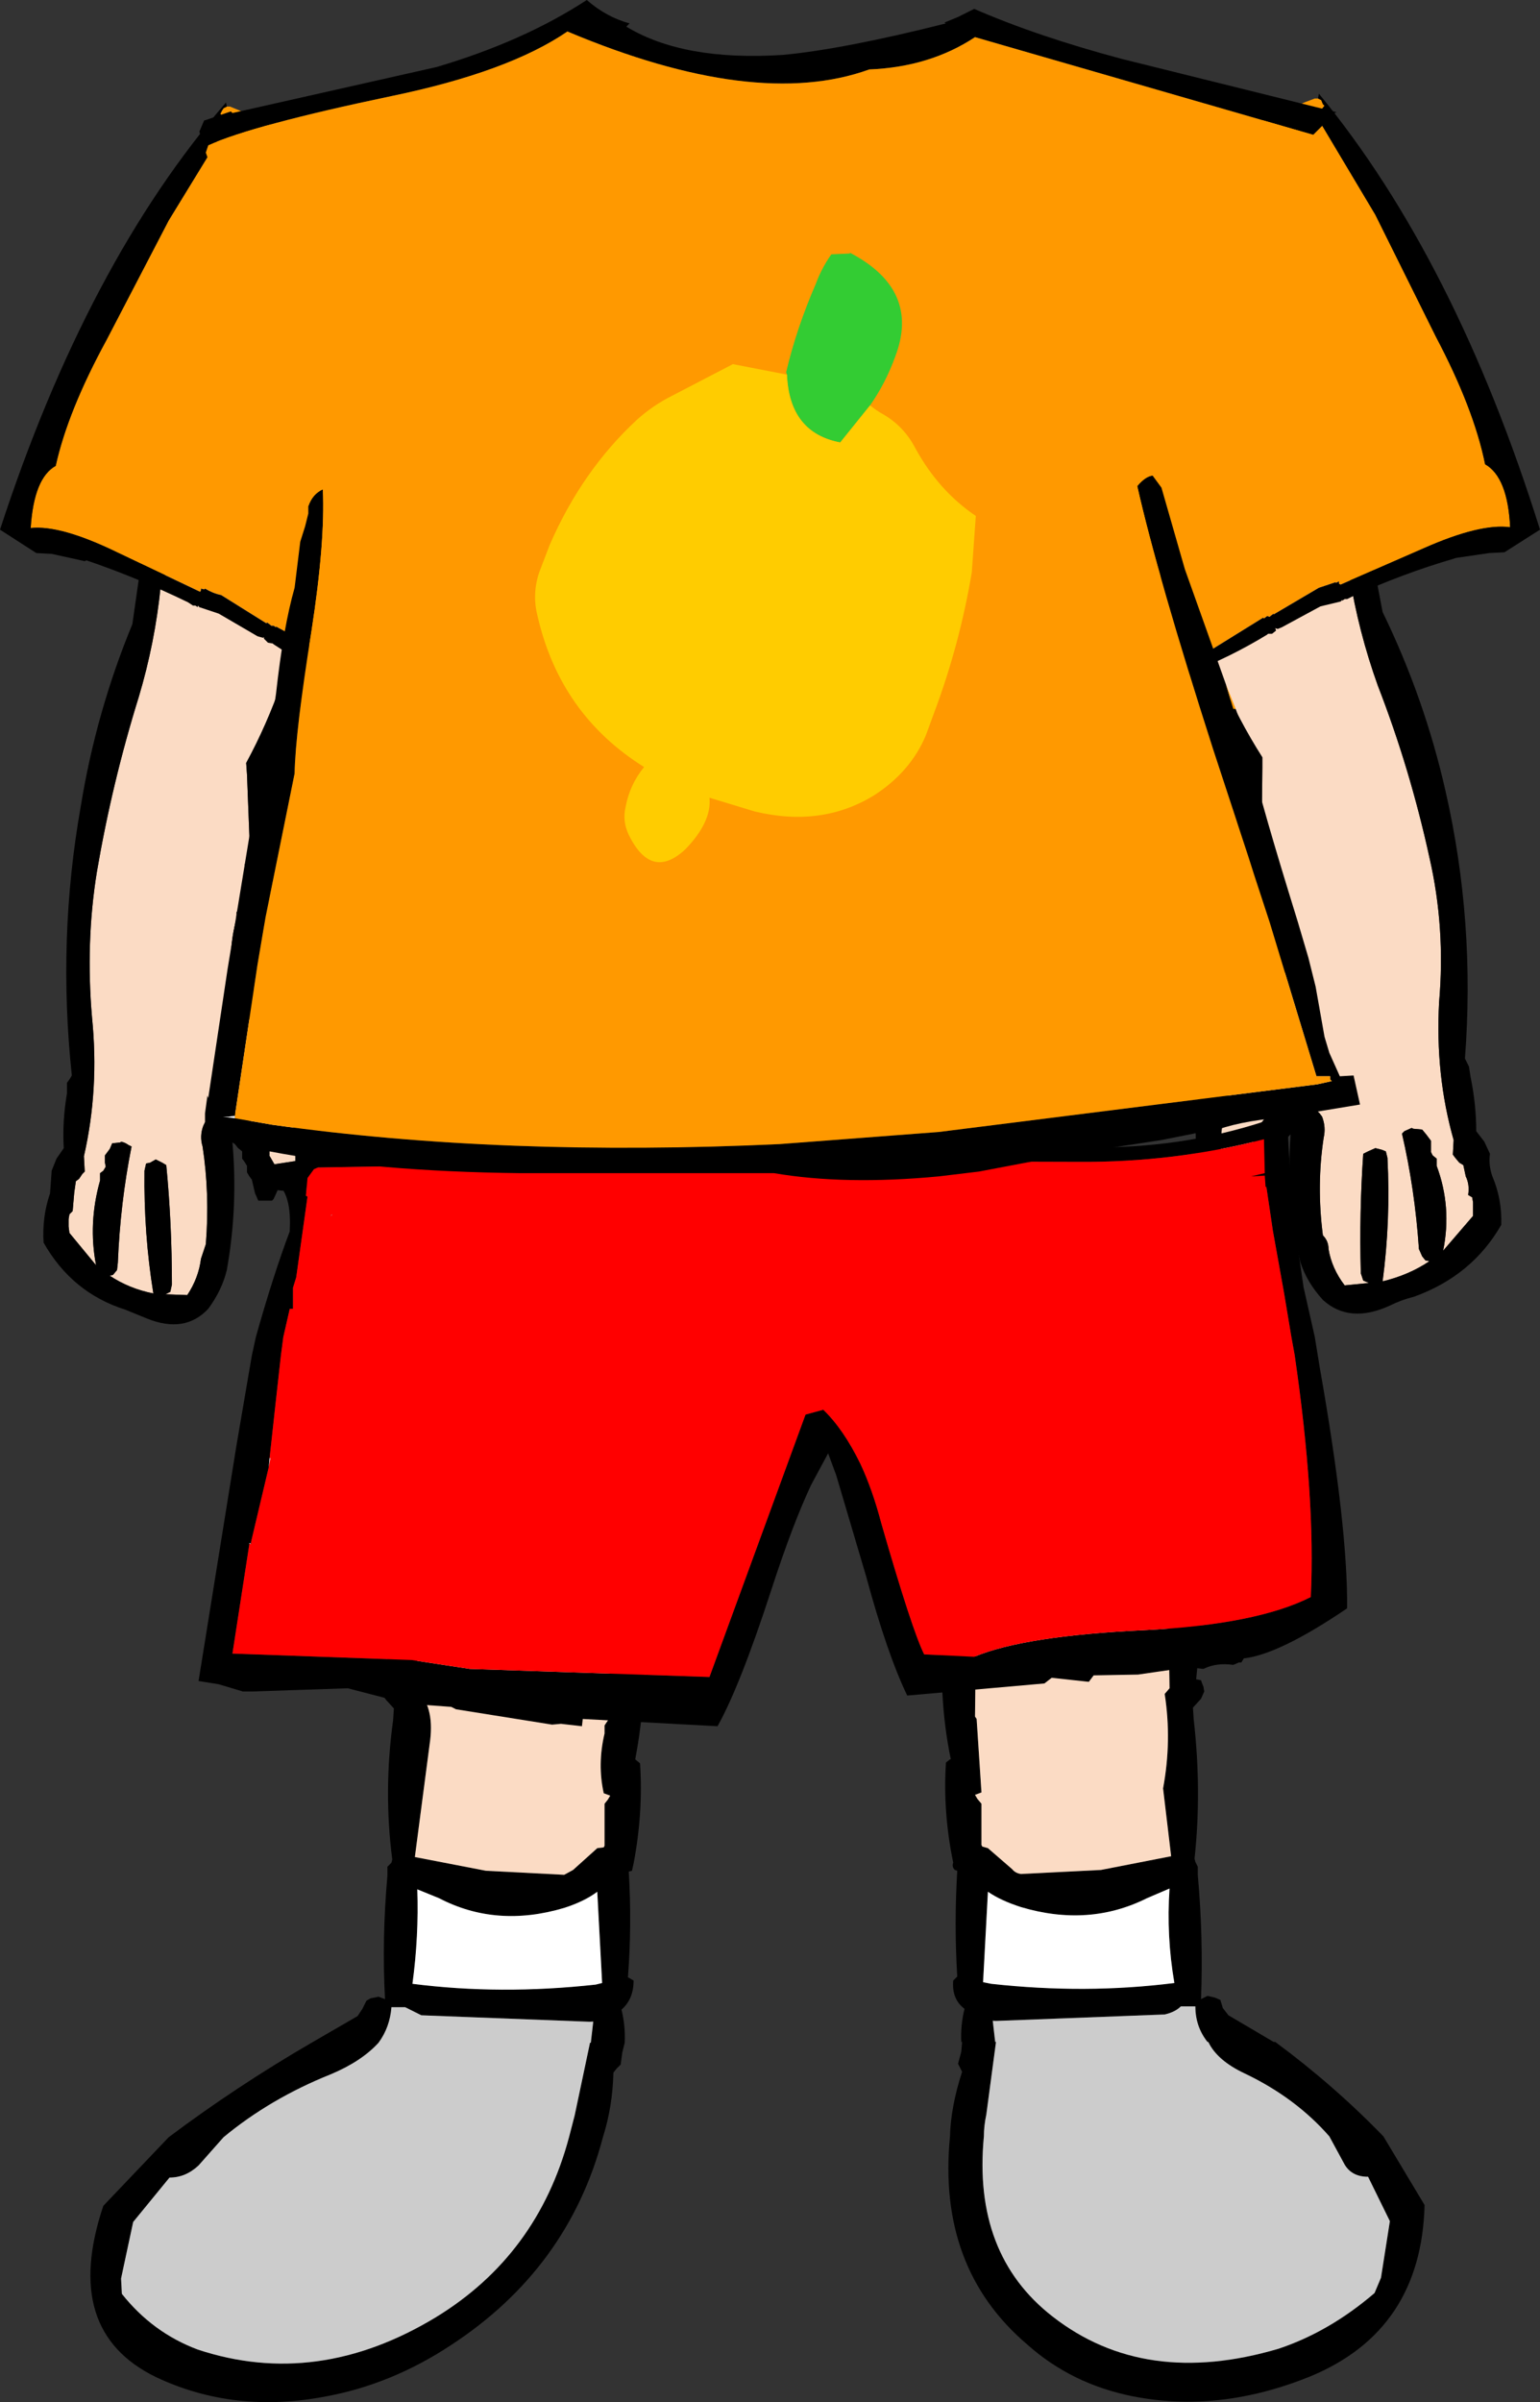 <?xml version="1.0" encoding="UTF-8" standalone="no"?>
<svg xmlns:xlink="http://www.w3.org/1999/xlink" height="148.75px" width="95.4px" xmlns="http://www.w3.org/2000/svg">
  <rect width="100%" height="100%" fill="#333333" stroke="none"/>
  <g transform="matrix(1.0, 0.0, 0.0, 1.0, 47.95, 27.1)">
    <path d="M-21.55 70.3 L-21.6 70.4 -21.65 70.9 -21.85 71.15 -22.0 71.45 -22.15 77.4 -22.15 77.5 Q-21.05 78.55 -21.3 80.65 L-22.25 87.9 -17.85 88.75 -13.0 89.0 -12.45 88.7 -10.95 87.35 -10.55 87.3 -10.5 87.2 -10.5 85.15 -10.5 84.6 -10.3 84.35 -10.15 84.1 -10.55 83.95 Q-10.95 82.15 -10.5 80.25 L-10.5 79.75 -10.3 79.45 -10.15 79.25 -10.2 73.5 -9.95 72.75 -9.9 72.7 -7.65 73.05 -8.0 73.6 -8.1 73.85 Q-7.85 77.95 -8.6 81.85 L-8.3 82.1 Q-8.1 85.15 -8.7 88.3 L-8.8 88.75 -9.0 88.8 Q-8.8 92.1 -9.05 95.35 L-8.95 95.4 -8.7 95.55 Q-8.7 96.7 -9.45 97.35 -9.2 98.35 -9.25 99.4 L-9.4 100.0 -9.5 100.75 -9.75 101.0 -9.95 101.25 Q-10.0 103.35 -10.6 105.25 -12.75 113.4 -20.05 118.15 -23.7 120.55 -27.75 121.3 -33.45 122.4 -38.3 120.1 -44.15 117.25 -41.55 109.5 L-37.5 105.25 Q-33.3 102.1 -28.65 99.4 L-25.8 97.75 -25.5 97.3 -25.25 96.8 -25.0 96.65 -24.5 96.55 -24.1 96.7 Q-24.3 92.95 -23.95 89.05 L-23.95 88.5 -23.7 88.25 -23.65 88.05 Q-24.2 83.8 -23.6 79.45 L-23.55 78.7 -24.05 78.15 -24.35 77.7 -24.25 77.4 -24.1 77.15 -24.05 77.0 -23.9 76.95 -23.85 76.95 Q-24.1 74.15 -23.95 71.25 L-23.95 70.75 -23.7 70.45 -23.55 70.25 -23.55 70.05 -21.55 70.3 M-11.45 98.1 L-21.85 97.7 -22.85 97.2 -23.7 97.2 Q-23.8 98.45 -24.5 99.4 -25.55 100.55 -27.45 101.35 -31.2 102.85 -34.1 105.25 L-35.65 107.0 Q-36.45 107.75 -37.45 107.75 L-39.7 110.5 -40.45 114.0 -40.4 114.95 Q-38.5 117.35 -35.7 118.4 -28.3 120.85 -20.95 116.4 -14.65 112.55 -12.7 105.25 L-12.35 103.9 -11.4 99.4 -11.35 99.4 -11.2 98.1 -11.2 98.05 -11.45 98.1 M-13.0 91.05 Q-17.2 92.3 -20.75 90.45 L-22.1 89.9 Q-22.0 92.8 -22.4 95.75 -16.95 96.45 -11.05 95.8 L-10.65 95.7 -10.95 90.05 Q-11.75 90.65 -13.0 91.05" fill="#000000" fill-rule="evenodd" stroke="none"/>
    <path d="M-21.55 70.3 L-21.5 70.3 Q-17.45 70.75 -13.65 71.8 L-9.9 72.7 -9.95 72.75 -10.2 73.5 -10.15 79.25 -10.3 79.45 -10.5 79.75 -10.5 80.25 Q-10.95 82.15 -10.55 83.95 L-10.15 84.1 -10.3 84.35 -10.5 84.6 -10.5 85.15 -10.5 87.2 -10.55 87.3 -10.95 87.35 -12.45 88.7 -13.0 89.0 -17.85 88.75 -22.25 87.9 -21.3 80.65 Q-21.05 78.55 -22.15 77.5 L-22.15 77.4 -22.0 71.45 -21.85 71.15 -21.65 70.9 -21.6 70.4 -21.55 70.3" fill="#fbdbc4" fill-rule="evenodd" stroke="none"/>
    <path d="M-11.2 98.1 L-11.35 99.4 -11.4 99.4 -12.35 103.9 -12.7 105.25 Q-14.65 112.55 -20.95 116.4 -28.3 120.85 -35.7 118.4 -38.5 117.35 -40.4 114.95 L-40.45 114.0 -39.7 110.5 -37.45 107.75 Q-36.45 107.75 -35.65 107.0 L-34.1 105.25 Q-31.2 102.85 -27.45 101.35 -25.55 100.55 -24.5 99.4 -23.8 98.45 -23.7 97.2 L-22.85 97.2 -21.85 97.7 -11.45 98.1 -11.2 98.1" fill="#cccccc" fill-rule="evenodd" stroke="none"/>
    <path d="M-13.0 91.05 Q-11.75 90.65 -10.95 90.05 L-10.65 95.7 -11.05 95.8 Q-16.95 96.45 -22.4 95.75 -22.0 92.8 -22.1 89.9 L-20.75 90.45 Q-17.2 92.3 -13.0 91.05" fill="#ffffff" fill-rule="evenodd" stroke="none"/>
    <path d="M10.85 69.65 L10.85 69.85 10.95 70.6 11.2 70.85 11.65 71.4 11.7 71.45 11.7 71.7 11.7 71.9 11.9 72.15 11.95 72.25 12.2 73.4 12.5 74.7 12.45 79.2 12.55 79.35 12.85 83.9 12.45 84.05 12.6 84.3 12.85 84.6 12.85 85.1 12.85 87.15 12.9 87.25 13.25 87.35 14.75 88.65 Q14.95 88.9 15.3 88.95 L20.25 88.7 24.6 87.85 24.1 83.65 Q24.65 80.7 24.2 77.8 L24.5 77.45 24.5 77.35 24.4 71.4 24.2 71.1 24.0 70.85 23.9 70.35 23.75 69.75 25.8 69.65 25.95 70.2 26.1 70.4 26.25 70.7 26.25 71.2 Q26.45 74.1 26.15 76.9 L26.2 76.9 26.45 76.95 26.5 77.1 26.6 77.35 26.65 77.65 26.45 78.1 25.95 78.65 26.0 79.4 Q26.5 83.8 26.05 88.0 L26.1 88.2 26.25 88.5 26.25 89.0 Q26.6 92.9 26.45 96.7 L26.85 96.5 27.3 96.6 27.65 96.75 27.8 97.25 28.15 97.7 30.95 99.35 31.05 99.35 Q34.7 102.05 37.75 105.2 L40.3 109.45 Q40.1 117.2 33.25 120.05 27.6 122.35 22.25 121.3 18.45 120.55 15.7 118.1 10.1 113.35 10.9 105.2 10.95 103.35 11.65 101.2 L11.55 101.0 11.4 100.7 11.6 99.95 11.65 99.35 11.6 99.35 Q11.55 98.3 11.8 97.3 11.0 96.7 11.1 95.55 L11.3 95.35 11.35 95.3 Q11.15 92.05 11.35 88.75 L11.2 88.7 Q11.0 88.5 11.1 88.25 10.45 85.1 10.65 82.05 L10.9 81.85 10.95 81.85 Q10.15 77.95 10.5 73.8 L10.35 73.55 8.95 71.2 8.9 70.7 8.6 69.6 10.85 69.65 M12.95 95.65 L13.45 95.75 Q19.3 96.4 24.8 95.7 24.3 92.8 24.5 89.85 L23.1 90.45 Q19.5 92.25 15.3 91.0 14.05 90.6 13.25 90.05 L12.95 95.65 M13.55 98.05 L13.7 99.35 13.75 99.35 13.15 103.85 Q13.0 104.55 13.0 105.2 12.3 112.5 17.25 116.35 22.95 120.8 31.25 118.35 34.4 117.3 37.2 114.9 L37.6 113.95 38.15 110.45 36.8 107.7 Q35.8 107.7 35.35 106.95 L34.4 105.2 Q32.3 102.8 29.15 101.3 27.45 100.5 26.9 99.35 L26.85 99.35 Q26.1 98.4 26.1 97.15 L25.2 97.15 Q24.85 97.5 24.2 97.65 L13.75 98.05 13.55 98.0 13.55 98.05" fill="#000000" fill-rule="evenodd" stroke="none"/>
    <path d="M23.75 69.75 L23.9 70.35 24.0 70.85 24.2 71.1 24.4 71.4 24.5 77.35 24.5 77.45 24.2 77.8 Q24.65 80.7 24.1 83.65 L24.6 87.85 20.25 88.7 15.3 88.95 Q14.95 88.9 14.75 88.65 L13.25 87.35 12.9 87.25 12.85 87.15 12.85 85.1 12.85 84.6 12.6 84.3 12.45 84.05 12.85 83.9 12.55 79.35 12.45 79.2 12.5 74.7 12.2 73.4 11.95 72.25 11.9 72.15 11.7 71.9 11.7 71.7 11.7 71.45 11.65 71.4 11.2 70.85 10.95 70.6 10.85 69.85 10.85 69.65 23.75 69.75" fill="#fbdbc4" fill-rule="evenodd" stroke="none"/>
    <path d="M13.75 98.05 L24.2 97.65 Q24.85 97.5 25.2 97.15 L26.1 97.15 Q26.1 98.4 26.85 99.35 L26.9 99.35 Q27.45 100.5 29.15 101.3 32.3 102.8 34.4 105.2 L35.35 106.95 Q35.8 107.7 36.8 107.7 L38.15 110.45 37.6 113.95 37.2 114.9 Q34.4 117.3 31.25 118.35 22.95 120.8 17.25 116.35 12.3 112.5 13.0 105.2 13.0 104.55 13.15 103.85 L13.75 99.35 13.7 99.35 13.55 98.05 13.75 98.05" fill="#cccccc" fill-rule="evenodd" stroke="none"/>
    <path d="M12.95 95.65 L13.25 90.05 Q14.05 90.6 15.3 91.0 19.5 92.25 23.1 90.45 L24.5 89.85 Q24.3 92.8 24.8 95.7 19.3 96.4 13.45 95.75 L12.95 95.65" fill="#ffffff" fill-rule="evenodd" stroke="none"/>
    <path d="M35.8 5.9 L35.7 5.65 35.55 5.35 35.4 5.2 35.15 5.15 34.6 5.1 34.6 5.0 Q29.6 5.45 25.15 7.1 L24.9 7.3 24.6 7.6 24.6 7.75 24.6 7.8 24.95 8.3 25.65 8.25 27.65 14.85 Q28.75 17.45 30.25 19.8 L30.25 20.45 30.2 25.6 30.35 25.85 30.6 26.1 30.6 26.55 30.6 27.6 30.75 27.9 30.9 28.05 30.9 28.25 30.85 28.5 31.0 28.7 31.15 28.95 31.25 29.35 Q31.85 31.3 31.65 33.25 L31.65 33.3 31.8 33.75 Q31.9 34.15 31.6 34.6 L31.2 34.85 31.05 35.25 30.9 35.55 30.25 35.8 29.85 36.5 Q29.4 37.7 28.55 38.65 L28.25 40.05 Q27.6 42.3 27.7 44.55 L29.15 44.7 29.75 43.7 Q29.65 43.2 29.9 42.8 L30.45 42.1 30.75 41.9 Q31.7 41.2 32.85 41.3 L32.85 41.35 33.25 41.5 33.55 41.6 33.8 41.85 33.95 42.05 Q34.2 42.7 34.05 43.35 33.6 46.3 34.0 49.4 34.35 49.75 34.35 50.25 34.55 51.45 35.35 52.5 L36.85 52.35 36.5 52.2 36.35 51.75 Q36.25 47.95 36.5 44.35 L36.8 44.2 37.25 44.0 37.65 44.1 37.9 44.2 38.0 44.6 Q38.2 48.5 37.7 52.25 39.35 51.85 40.6 51.0 L40.35 50.95 40.15 50.7 39.95 50.25 Q39.7 46.55 38.9 43.1 L39.05 42.95 39.5 42.75 39.6 42.8 40.15 42.85 40.4 43.15 40.7 43.55 40.7 44.0 40.7 44.25 40.8 44.45 41.05 44.65 41.05 45.1 Q42.0 47.65 41.45 50.35 L43.3 48.2 43.3 47.8 43.3 47.5 43.3 47.35 43.25 47.05 43.0 46.9 Q43.1 46.25 42.85 45.75 L42.7 45.05 42.45 44.9 42.2 44.6 42.05 44.4 42.1 43.5 Q40.95 39.45 41.2 34.95 41.6 30.35 40.6 26.0 39.4 20.5 37.4 15.35 36.2 12.0 35.65 8.55 L35.45 8.05 35.3 7.65 34.95 7.5 34.45 6.85 34.85 6.7 Q35.7 6.5 35.8 5.9" fill="#fbdbc4" fill-rule="evenodd" stroke="none"/>
    <path d="M24.6 7.75 L24.4 7.85 24.15 8.05 Q23.75 9.2 24.45 10.35 L24.6 10.5 25.2 13.25 25.3 13.65 25.45 13.9 25.6 14.1 25.6 14.35 25.6 14.55 25.85 14.75 26.0 15.0 26.0 15.2 26.0 15.5 26.45 16.35 26.6 16.55 Q29.15 20.6 28.55 25.45 L28.55 26.2 28.7 26.35 28.85 26.6 Q28.8 28.35 29.45 30.05 L29.5 30.45 29.65 30.6 29.85 30.9 Q29.75 32.05 30.2 33.05 L30.4 33.45 30.45 33.5 Q25.0 38.5 26.4 45.6 L26.55 45.9 Q27.65 46.55 28.95 46.3 L29.3 46.8 29.45 46.9 30.4 46.9 30.55 46.45 30.7 45.5 30.85 45.3 31.0 45.05 31.0 44.85 31.0 44.65 31.15 44.4 31.35 44.15 31.35 43.95 31.35 43.75 31.6 43.55 31.85 43.3 32.0 43.15 Q31.7 47.2 32.6 51.05 33.0 52.3 34.0 53.4 35.65 54.9 38.15 53.75 38.85 53.4 39.65 53.2 43.25 51.9 45.05 48.75 45.1 47.15 44.5 45.75 44.25 45.05 44.35 44.35 L44.0 43.6 43.5 42.95 Q43.5 41.3 43.15 39.6 L43.05 38.95 42.95 38.75 42.8 38.45 Q43.45 30.0 41.6 21.9 40.3 16.15 37.7 10.8 L37.1 7.65 36.95 7.05 35.8 5.9 Q35.7 6.5 34.85 6.7 L34.45 6.85 34.95 7.5 35.3 7.65 35.45 8.05 35.65 8.55 Q36.2 12.0 37.4 15.35 39.4 20.5 40.6 26.0 41.6 30.35 41.2 34.95 40.95 39.45 42.1 43.5 L42.05 44.4 42.2 44.6 42.45 44.9 42.7 45.05 42.85 45.75 Q43.1 46.25 43.0 46.9 L43.25 47.05 43.3 47.35 43.3 47.5 43.3 47.8 43.3 48.2 41.45 50.35 Q42.0 47.65 41.05 45.1 L41.05 44.65 40.8 44.45 40.7 44.25 40.7 44.0 40.7 43.55 40.4 43.15 40.15 42.85 39.6 42.8 39.5 42.75 39.05 42.95 38.9 43.1 Q39.7 46.55 39.95 50.25 L40.15 50.7 40.35 50.95 40.6 51.0 Q39.35 51.85 37.7 52.25 38.2 48.5 38.0 44.6 L37.9 44.2 37.65 44.1 37.25 44.0 36.8 44.2 36.5 44.35 Q36.25 47.95 36.35 51.75 L36.5 52.2 36.85 52.35 35.35 52.5 Q34.55 51.45 34.35 50.25 34.35 49.75 34.0 49.4 33.6 46.3 34.05 43.35 34.2 42.7 33.95 42.05 L33.8 41.85 33.55 41.6 33.25 41.5 32.85 41.35 32.85 41.3 Q31.7 41.2 30.75 41.9 L30.45 42.1 29.9 42.8 Q29.65 43.2 29.75 43.7 L29.15 44.7 27.7 44.55 Q27.6 42.3 28.25 40.05 L28.55 38.65 Q29.4 37.7 29.85 36.5 L30.25 35.8 30.9 35.55 31.05 35.25 31.2 34.85 31.6 34.6 Q31.9 34.15 31.8 33.75 L31.65 33.3 31.65 33.25 Q31.85 31.3 31.25 29.35 L31.15 28.95 31.0 28.7 30.85 28.5 30.9 28.25 30.9 28.05 30.75 27.9 30.6 27.6 30.6 26.55 30.6 26.1 30.35 25.85 30.2 25.6 30.25 20.45 30.25 19.8 Q28.75 17.45 27.65 14.85 L25.65 8.25 24.95 8.3 24.6 7.8 24.6 7.75" fill="#000000" fill-rule="evenodd" stroke="none"/>
    <path d="M-38.2 6.6 L-38.1 6.35 -37.95 6.05 -37.8 5.9 -37.6 5.85 -37.1 5.75 -37.1 5.65 Q-32.55 5.85 -28.45 7.25 L-28.2 7.45 -27.95 7.7 -27.95 7.9 -27.95 7.95 -28.25 8.45 -28.9 8.45 -30.5 15.15 Q-31.4 17.75 -32.7 20.15 L-32.65 20.85 -32.45 26.0 -32.6 26.2 -32.8 26.45 -32.8 26.9 -32.75 28.0 -32.85 28.3 -33.0 28.5 -33.0 28.75 -33.0 28.95 -33.15 29.2 -33.3 29.4 -33.3 29.8 Q-33.85 31.75 -33.5 33.7 L-33.5 33.75 -33.65 34.2 Q-33.75 34.6 -33.45 35.1 L-33.1 35.3 -32.95 35.7 -32.75 36.0 Q-32.5 36.0 -32.2 36.15 L-31.85 36.85 -30.55 39.0 -30.25 40.35 Q-29.6 42.55 -29.65 44.8 L-30.95 45.0 -31.5 44.05 Q-31.4 43.55 -31.65 43.15 L-32.15 42.45 -32.45 42.35 Q-33.35 41.65 -34.45 41.8 L-34.45 41.85 -34.8 42.0 -35.05 42.15 -35.25 42.4 -35.35 42.6 Q-35.6 43.25 -35.4 43.9 -34.95 46.85 -35.2 49.95 L-35.5 50.85 Q-35.65 52.05 -36.35 53.1 L-37.7 53.05 -37.4 52.9 -37.3 52.45 Q-37.3 48.65 -37.65 45.05 L-37.9 44.9 -38.3 44.7 -38.65 44.9 -38.9 44.95 -39.0 45.4 Q-39.05 49.3 -38.45 53.0 -39.95 52.7 -41.15 51.9 L-40.95 51.85 -40.7 51.55 -40.65 51.1 Q-40.5 47.4 -39.8 43.9 L-40.0 43.8 Q-40.2 43.65 -40.45 43.6 L-40.5 43.65 -41.0 43.7 -41.15 44.05 -41.45 44.45 -41.45 44.9 -41.4 45.15 -41.55 45.4 -41.75 45.55 -41.75 46.0 Q-42.5 48.65 -42.0 51.25 L-43.65 49.25 -43.7 48.85 -43.7 48.55 -43.7 48.4 -43.65 48.1 -43.45 47.9 -43.35 46.75 -43.25 46.05 -43.05 45.9 -42.85 45.6 -42.7 45.45 -42.75 44.5 Q-41.8 40.35 -42.25 35.9 -42.65 31.25 -41.95 26.9 -41.0 21.35 -39.35 16.05 -38.35 12.7 -38.0 9.25 L-37.8 8.75 -37.65 8.35 -37.35 8.15 -36.9 7.45 -37.25 7.35 Q-38.05 7.2 -38.2 6.6" fill="#fbdbc4" fill-rule="evenodd" stroke="none"/>
    <path d="M-27.95 7.9 L-27.75 8.0 -27.55 8.2 Q-27.1 9.3 -27.7 10.45 L-27.85 10.65 Q-27.95 12.05 -28.35 13.4 L-28.4 13.85 -28.55 14.05 -28.65 14.3 -28.65 14.5 -28.65 14.75 -28.85 14.9 -29.0 15.2 -28.95 15.4 -28.95 15.65 -29.35 16.5 -29.45 16.75 Q-31.65 20.9 -30.95 25.75 L-30.95 26.5 -31.1 26.7 -31.2 26.9 Q-31.1 28.7 -31.65 30.4 L-31.7 30.8 -31.85 30.95 -32.0 31.25 Q-31.85 32.4 -32.25 33.45 L-32.35 33.85 -32.45 33.9 Q-27.35 38.6 -28.45 45.8 L-28.55 46.1 Q-29.5 46.8 -30.75 46.6 L-31.0 47.15 -31.1 47.25 -31.95 47.25 -32.15 46.8 -32.35 45.95 -32.5 45.75 -32.65 45.5 -32.65 45.3 -32.65 45.1 -32.8 44.85 -32.95 44.65 -32.95 44.4 -32.95 44.2 -33.2 44.0 -33.4 43.75 -33.55 43.65 Q-33.2 47.65 -33.9 51.55 -34.2 52.8 -35.05 53.95 -36.5 55.5 -38.85 54.55 L-40.2 54.0 Q-43.5 52.95 -45.25 49.85 -45.35 48.25 -44.85 46.8 L-44.75 45.4 -44.45 44.65 -44.0 44.0 Q-44.1 42.35 -43.8 40.6 L-43.8 39.95 -43.65 39.75 -43.5 39.5 Q-44.4 31.05 -42.95 22.85 -42.0 17.0 -39.75 11.55 L-39.3 8.4 -39.2 7.75 -38.2 6.6 Q-38.05 7.2 -37.25 7.35 L-36.9 7.45 -37.35 8.15 -37.65 8.35 -37.8 8.75 -38.0 9.25 Q-38.35 12.7 -39.35 16.05 -41.0 21.35 -41.95 26.9 -42.65 31.25 -42.25 35.9 -41.8 40.35 -42.75 44.5 L-42.7 45.45 -42.85 45.6 -43.05 45.9 -43.25 46.05 -43.35 46.75 -43.45 47.9 -43.65 48.1 -43.7 48.4 -43.7 48.55 -43.7 48.85 -43.65 49.25 -42.0 51.25 Q-42.5 48.65 -41.75 46.0 L-41.75 45.55 -41.55 45.4 -41.4 45.15 -41.45 44.9 -41.45 44.45 -41.15 44.05 -41.0 43.7 -40.5 43.65 -40.45 43.6 Q-40.2 43.65 -40.0 43.8 L-39.8 43.9 Q-40.5 47.4 -40.65 51.1 L-40.7 51.55 -40.95 51.85 -41.15 51.9 Q-39.95 52.7 -38.45 53.0 -39.05 49.3 -39.0 45.4 L-38.9 44.95 -38.65 44.9 -38.3 44.7 -37.9 44.9 -37.65 45.05 Q-37.3 48.65 -37.3 52.45 L-37.4 52.9 -37.7 53.05 -36.35 53.1 Q-35.65 52.05 -35.5 50.85 L-35.2 49.95 Q-34.95 46.85 -35.4 43.9 -35.6 43.25 -35.35 42.6 L-35.25 42.4 -35.05 42.15 -34.8 42.0 -34.45 41.85 -34.45 41.8 Q-33.35 41.65 -32.45 42.35 L-32.15 42.45 -31.65 43.15 Q-31.4 43.55 -31.5 44.05 L-30.95 45.0 -29.65 44.8 Q-29.6 42.55 -30.25 40.35 L-30.55 39.0 -31.85 36.85 -32.2 36.15 Q-32.5 36.0 -32.75 36.0 L-32.95 35.7 -33.1 35.3 -33.45 35.1 Q-33.75 34.6 -33.65 34.2 L-33.5 33.75 -33.5 33.7 Q-33.85 31.75 -33.3 29.8 L-33.3 29.4 -33.15 29.2 -33.0 28.95 -33.0 28.75 -33.0 28.5 -32.85 28.3 -32.75 28.0 -32.8 26.9 -32.8 26.45 -32.6 26.2 -32.45 26.0 -32.65 20.85 -32.7 20.15 Q-31.4 17.75 -30.5 15.15 L-28.9 8.45 -28.25 8.45 -27.95 7.95 -27.95 7.9" fill="#000000" fill-rule="evenodd" stroke="none"/>
    <path d="M31.8 42.4 L31.95 45.25 32.65 45.05 32.75 45.2 32.1 45.45 Q32.05 47.0 32.3 49.1 L32.8 52.6 33.5 55.7 33.8 57.55 Q35.55 67.45 35.5 72.5 31.3 75.35 29.1 75.6 L28.95 75.85 28.8 75.85 28.45 76.0 Q27.4 75.85 26.6 76.25 L25.65 76.15 22.55 76.6 19.8 76.65 19.5 77.05 17.2 76.8 16.75 77.15 8.25 77.9 Q7.0 75.3 5.7 70.5 L3.85 64.25 3.35 62.9 2.3 64.85 Q1.15 67.3 -0.15 71.3 -2.1 77.3 -3.5 79.8 L-11.85 79.35 -11.9 79.8 -13.2 79.65 -13.75 79.7 -19.7 78.75 -20.0 78.6 -22.75 78.4 -26.4 77.45 -32.4 77.65 -32.9 77.65 -34.4 77.2 -35.65 77.0 -33.3 62.4 -32.35 56.85 -32.1 55.7 Q-31.05 51.95 -30.0 49.15 L-30.0 49.1 Q-29.9 47.2 -30.55 46.4 L-30.05 46.55 -29.9 45.85 -29.85 45.45 -29.4 44.75 -29.3 44.45 Q-28.65 43.9 -27.8 43.95 L20.1 43.95 Q25.85 43.95 31.1 42.1 L31.65 42.25 31.8 42.4 M-32.5 68.5 L-33.55 75.3 -22.45 75.7 -18.85 76.25 -4.0 76.75 1.95 60.5 3.05 60.2 Q4.3 61.4 5.35 63.55 6.1 65.15 6.65 67.25 8.55 73.85 9.3 75.35 L12.4 75.5 Q15.5 74.2 22.95 73.85 29.9 73.5 33.25 71.8 33.55 65.7 32.25 56.8 L32.05 55.7 31.6 53.0 30.9 49.1 30.5 46.4 30.45 46.4 30.4 45.7 29.55 45.75 30.4 45.55 30.35 43.45 Q24.75 44.9 18.8 44.85 -4.8 44.75 -28.25 45.2 L-28.5 45.3 -28.9 45.85 -29.0 46.95 -28.9 47.0 -29.6 52.0 -29.8 52.65 -29.8 53.95 -30.0 53.95 -30.4 55.7 -30.55 56.85 -30.9 60.0 -31.25 63.2 -31.3 63.75 -32.4 68.4 -32.4 68.5 -32.5 68.45 -32.5 68.5" fill="#000000" fill-rule="evenodd" stroke="none"/>
    <path d="M-31.25 63.2 L-30.9 60.0 -30.55 56.85 -30.4 55.7 -30.0 53.95 -29.8 53.95 -29.8 52.65 -29.6 52.0 -28.9 47.0 -29.0 46.95 -28.9 45.85 -28.5 45.3 -28.25 45.2 Q-4.8 44.75 18.8 44.85 24.75 44.9 30.35 43.45 L30.4 45.55 29.55 45.75 30.4 45.7 30.45 46.4 30.5 46.4 30.9 49.1 31.6 53.0 32.05 55.7 32.25 56.8 Q33.55 65.7 33.25 71.8 29.9 73.5 22.95 73.85 15.5 74.2 12.4 75.5 L9.3 75.35 Q8.55 73.85 6.65 67.25 6.1 65.15 5.35 63.55 4.3 61.4 3.05 60.2 L1.95 60.5 -4.0 76.75 -18.85 76.25 -22.45 75.7 -33.55 75.3 -32.5 68.5 -32.4 68.5 -32.4 68.4 -31.3 63.75 -31.2 63.2 -31.25 63.2 M-27.45 48.2 L-27.4 48.15 -27.4 48.1 -27.45 48.2 M-17.65 55.7 L-17.6 55.7 -17.65 55.7" fill="#ff0000" fill-rule="evenodd" stroke="none"/>
    <path d="M-31.25 63.2 L-31.2 63.2 -31.3 63.75 -31.25 63.2 M-32.4 68.5 L-32.5 68.5 -32.5 68.45 -32.4 68.5 M-27.45 48.2 L-27.4 48.1 -27.4 48.15 -27.45 48.2 M-17.65 55.7 L-17.6 55.7 -17.65 55.7" fill="#ffffff" fill-rule="evenodd" stroke="none"/>
    <path d="M-12.8 -5.75 L-13.1 -5.35 -13.55 -5.6 -13.7 -5.8 -13.75 -5.85 -15.4 -4.5 -17.75 -1.15 -18.3 -0.55 -18.3 -0.5 -18.35 -0.45 -18.4 -0.45 -19.55 0.75 -19.6 1.0 -20.05 1.45 -20.1 1.65 -20.45 2.35 -20.55 2.55 -21.0 3.3 -21.05 3.65 -21.8 5.9 -21.9 5.95 -24.85 10.05 -24.9 10.2 -25.9 12.2 -25.9 12.5 Q-25.9 13.25 -26.45 13.55 L-26.45 13.8 -26.5 14.4 -26.65 14.3 -27.25 14.05 Q-28.95 12.7 -30.85 11.7 L-30.85 11.75 -31.0 11.65 -31.15 11.65 -31.2 11.6 -31.4 11.45 -31.45 11.5 -34.25 9.75 Q-34.75 9.65 -35.25 9.35 L-35.3 9.4 -35.5 9.35 -35.5 9.45 -35.55 9.55 -40.7 7.1 Q-44.2 5.4 -46.05 5.6 -45.85 2.5 -44.5 1.75 -43.75 -1.65 -41.35 -6.05 L-37.5 -13.45 -33.95 -19.25 -34.05 -19.35 -34.05 -19.55 -34.1 -19.8 -34.3 -20.05 -34.2 -20.25 -34.1 -20.4 -33.9 -20.5 -33.7 -20.5 Q-29.1 -18.65 -24.95 -15.65 -22.05 -13.55 -18.9 -11.95 L-16.85 -10.9 -14.75 -9.05 -13.1 -7.8 -13.2 -7.65 -13.25 -7.3 -13.3 -7.2 Q-13.25 -6.3 -12.8 -5.75" fill="#ff9900" fill-rule="evenodd" stroke="none"/>
    <path d="M-33.9 -20.5 L-34.1 -20.4 -34.2 -20.25 -34.3 -20.05 -34.1 -19.8 -34.05 -19.55 -34.05 -19.35 -33.95 -19.25 -37.5 -13.45 -41.35 -6.05 Q-43.75 -1.65 -44.5 1.75 -45.85 2.5 -46.05 5.6 -44.2 5.4 -40.7 7.1 L-35.55 9.55 -35.5 9.45 -35.5 9.35 -35.3 9.4 -35.25 9.35 Q-34.75 9.65 -34.25 9.75 L-31.45 11.5 -31.4 11.45 -31.2 11.6 -31.15 11.65 -31.0 11.65 -30.85 11.75 -30.85 11.7 Q-28.95 12.7 -27.25 14.05 L-26.65 14.3 -26.5 14.4 -26.45 13.8 -26.45 13.55 Q-25.9 13.25 -25.9 12.5 L-25.9 12.2 -24.9 10.2 -24.85 10.05 -21.9 5.95 -21.8 5.9 -21.05 3.65 -21.0 3.3 -20.55 2.55 -20.45 2.35 -20.1 1.65 -20.05 1.45 -19.6 1.0 -19.55 0.75 -18.4 -0.45 -18.35 -0.45 -18.3 -0.5 -18.3 -0.55 -17.75 -1.15 -15.4 -4.5 -13.75 -5.85 -13.7 -5.8 -13.55 -5.6 -13.1 -5.35 -12.8 -5.75 -12.6 -5.6 -17.5 -0.25 -17.45 -0.15 -17.4 -0.1 -17.4 0.15 -17.5 0.2 -17.65 0.25 -18.45 2.05 -18.6 2.2 Q-19.8 3.8 -20.6 5.75 L-20.7 6.05 Q-21.1 6.55 -21.15 7.2 L-21.2 7.45 -22.2 8.85 -22.25 8.95 Q-24.25 10.7 -25.1 13.4 L-25.2 13.5 -25.5 15.2 -25.65 15.45 -26.0 15.3 -26.1 15.4 -26.4 15.3 Q-28.8 14.25 -31.0 12.8 L-31.05 12.75 -31.35 12.7 -31.6 12.45 -31.6 12.35 -31.65 12.4 -32.0 12.3 -34.4 10.9 -35.6 10.5 -35.7 10.4 -35.7 10.5 -35.85 10.4 -36.0 10.4 -36.3 10.2 Q-39.5 8.65 -42.6 7.6 L-42.7 7.65 -44.75 7.2 -45.7 7.15 -47.95 5.7 Q-42.55 -10.85 -33.95 -20.75 L-33.9 -20.5" fill="#000000" fill-rule="evenodd" stroke="none"/>
    <path d="M12.5 -7.0 L12.75 -6.65 13.2 -6.75 13.4 -7.0 13.4 -7.1 15.1 -5.6 17.4 -2.2 17.95 -1.6 17.95 -1.55 18.0 -1.5 18.05 -1.45 19.2 -0.25 19.2 0.0 19.65 0.5 19.7 0.7 Q19.75 1.1 20.1 1.4 L20.1 1.6 Q20.25 2.1 20.55 2.4 L20.65 2.65 Q20.85 3.95 21.35 5.0 L21.45 5.0 24.4 9.25 24.4 9.4 25.45 11.5 25.4 11.7 Q25.4 12.5 25.95 12.85 L25.95 13.05 26.0 13.7 26.15 13.6 26.75 13.35 30.3 11.15 30.35 11.2 30.55 11.05 30.7 11.1 30.75 11.05 30.95 10.9 30.95 10.95 33.75 9.3 34.8 8.95 34.8 9.0 35.0 8.9 35.0 9.05 35.1 9.1 40.25 6.85 Q43.75 5.3 45.6 5.55 45.45 2.45 44.05 1.65 43.35 -1.8 41.0 -6.25 L37.25 -13.8 33.7 -19.75 33.8 -19.9 33.85 -20.0 33.9 -20.3 34.1 -20.55 34.0 -20.65 33.9 -20.9 33.7 -21.0 33.5 -21.0 Q28.9 -19.3 24.7 -16.45 21.8 -14.45 18.6 -12.95 L16.55 -11.95 14.45 -10.25 12.75 -9.0 12.85 -8.9 12.95 -8.55 13.0 -8.4 Q12.9 -7.55 12.5 -7.0" fill="#ff9900" fill-rule="evenodd" stroke="none"/>
    <path d="M33.7 -21.0 L33.9 -20.9 34.0 -20.65 34.1 -20.55 33.9 -20.3 33.85 -20.0 33.8 -19.9 33.7 -19.75 37.25 -13.8 41.0 -6.25 Q43.35 -1.8 44.05 1.65 45.45 2.45 45.6 5.55 43.75 5.3 40.25 6.85 L35.1 9.1 35.0 9.05 35.0 8.9 34.8 9.0 34.8 8.95 33.75 9.3 30.95 10.95 30.95 10.9 30.75 11.05 30.7 11.1 30.55 11.05 30.35 11.2 30.3 11.15 26.75 13.35 26.15 13.6 26.0 13.7 25.95 13.05 25.95 12.85 Q25.4 12.5 25.4 11.7 L25.45 11.5 24.4 9.4 24.4 9.25 21.45 5.0 21.35 5.0 Q20.85 3.95 20.65 2.65 L20.55 2.4 Q20.25 2.1 20.1 1.6 L20.1 1.4 Q19.75 1.1 19.7 0.7 L19.65 0.5 19.2 0.0 19.2 -0.25 18.05 -1.45 18.0 -1.5 17.95 -1.55 17.95 -1.6 17.4 -2.2 15.1 -5.6 13.4 -7.1 13.4 -7.0 13.2 -6.75 12.75 -6.65 12.5 -7.0 12.35 -6.85 17.1 -1.35 17.05 -1.2 17.0 -1.15 Q16.95 -1.0 17.05 -0.85 L17.15 -0.85 17.25 -0.8 18.05 1.0 18.2 1.15 Q19.35 2.85 20.15 4.8 L20.25 5.1 Q20.65 5.6 20.7 6.3 L20.75 6.5 21.8 7.95 21.8 8.05 Q23.75 9.85 24.6 12.6 L24.7 12.75 25.0 14.4 25.1 14.65 25.5 14.6 25.6 14.7 25.9 14.5 Q28.25 13.6 30.55 12.2 L30.6 12.15 30.85 12.15 31.1 11.95 31.05 11.8 31.2 11.85 31.45 11.75 33.85 10.45 35.1 10.15 35.2 10.05 35.2 10.1 35.35 10.0 35.5 10.0 35.8 9.85 Q39.0 8.4 42.1 7.5 L42.25 7.45 44.3 7.15 45.25 7.1 47.45 5.7 Q42.2 -11.05 33.75 -21.3 L33.7 -21.0" fill="#000000" fill-rule="evenodd" stroke="none"/>
    <path d="M33.4 -18.75 L12.45 -24.8 Q9.65 -22.95 5.9 -22.8 -1.15 -20.25 -12.8 -25.15 -16.45 -22.65 -23.7 -21.15 -32.3 -19.35 -35.05 -18.1 L-35.2 -17.65 -35.6 -18.95 -35.3 -19.65 -35.25 -19.65 -33.65 -20.2 -33.55 -20.1 -20.9 -22.95 Q-15.5 -24.55 -11.6 -27.1 -10.4 -26.05 -8.95 -25.65 L-9.15 -25.45 Q-5.6 -23.3 0.55 -23.7 4.3 -24.05 10.65 -25.65 L10.55 -25.7 11.4 -26.05 12.4 -26.55 Q16.3 -24.85 21.55 -23.45 L34.85 -20.15 Q34.65 -20.1 34.6 -19.95 L33.4 -18.75 M-28.85 4.25 Q-28.6 3.5 -27.95 3.2 -27.8 6.45 -28.65 11.95 -29.65 18.2 -29.7 20.8 L-31.5 29.7 -32.0 32.65 -33.4 42.0 -33.8 42.05 -34.15 42.05 -33.4 42.15 -31.1 42.55 Q-16.8 44.55 0.35 43.75 L10.2 43.0 33.65 40.05 34.55 39.85 34.45 39.75 34.45 39.55 33.6 39.55 30.7 30.0 29.75 27.1 29.4 26.0 27.2 19.3 Q23.75 8.55 22.5 3.0 23.0 2.4 23.45 2.35 L24.0 3.1 25.45 8.15 28.0 15.3 28.45 16.8 28.6 16.8 29.15 18.4 29.35 19.1 Q29.95 21.85 31.85 28.05 L32.45 30.0 33.1 32.2 33.55 34.0 34.1 37.1 34.4 38.1 35.05 39.55 35.9 39.5 36.3 41.3 31.45 42.1 Q28.65 42.35 27.1 43.0 L27.0 42.9 24.0 43.5 18.75 44.3 12.7 45.45 10.2 45.75 Q4.4 46.3 0.0 45.55 L-15.7 45.55 Q-24.75 45.45 -31.25 44.2 L-31.25 44.45 -32.85 43.85 Q-33.1 43.4 -33.55 43.3 L-35.25 43.4 -35.25 42.8 -35.25 41.85 -35.1 40.75 -35.05 40.9 -33.85 32.9 -32.15 22.55 -31.8 22.5 -30.85 15.85 Q-30.4 11.75 -29.7 9.3 L-29.35 6.45 -29.05 5.5 -28.85 4.7 -28.85 4.25 M3.9 -0.75 L4.3 -0.65 4.0 -0.6 3.9 -0.75" fill="#000000" fill-rule="evenodd" stroke="none"/>
    <path d="M-35.2 -17.65 L-35.05 -18.1 Q-32.3 -19.35 -23.7 -21.15 -16.45 -22.65 -12.8 -25.15 -1.15 -20.25 5.9 -22.8 9.65 -22.95 12.45 -24.8 L33.4 -18.75 Q32.05 -17.15 31.2 -15.2 L29.5 -12.6 28.15 -10.05 Q26.15 -6.1 24.5 -1.95 L23.45 0.3 Q22.95 1.15 23.4 2.15 L23.45 2.35 Q23.0 2.4 22.5 3.0 23.75 8.55 27.2 19.3 L29.4 26.0 29.75 27.1 30.7 30.0 33.6 39.55 34.45 39.55 34.45 39.75 34.55 39.85 33.65 40.05 10.2 43.0 0.35 43.75 Q-16.8 44.55 -31.1 42.55 L-33.4 42.15 -33.4 42.0 -32.0 32.65 -31.5 29.7 -29.7 20.8 Q-29.65 18.2 -28.65 11.95 -27.8 6.45 -27.95 3.2 -28.6 3.5 -28.85 4.25 -28.95 3.5 -29.85 3.5 L-29.95 3.6 -31.25 2.85 Q-32.05 -7.05 -34.85 -16.65 L-35.2 -17.65 M3.9 -0.75 L4.0 -0.6 4.3 -0.65 3.9 -0.75 M28.0 15.3 L28.6 16.8 28.45 16.8 28.0 15.3" fill="#ff9900" fill-rule="evenodd" stroke="none"/>
    <path d="M-33.4 42.0 L-33.4 42.15 -34.15 42.05 -33.8 42.05 -33.4 42.0" fill="#ffffff" fill-rule="evenodd" stroke="none"/>
    <path d="M0.8 -3.9 L0.75 -4.05 Q1.4 -6.8 2.6 -9.55 2.95 -10.5 3.55 -11.35 L4.7 -11.4 4.7 -11.45 Q9.1 -9.15 7.5 -5.0 6.9 -3.35 5.95 -2.0 L4.1 0.3 Q0.95 -0.3 0.8 -3.9" fill="#33cc33" fill-rule="evenodd" stroke="none"/>
    <path d="M5.95 -2.0 Q6.3 -1.7 6.75 -1.45 8.05 -0.7 8.75 0.65 10.2 3.3 12.5 4.85 L12.25 8.35 Q11.5 12.8 9.95 16.95 L9.4 18.45 Q8.45 20.7 6.2 22.15 2.95 24.15 -1.2 23.15 L-4.0 22.3 Q-3.85 23.8 -5.5 25.5 -7.6 27.45 -9.0 24.6 -9.4 23.75 -9.2 22.9 -8.95 21.5 -8.05 20.4 -13.25 17.15 -14.65 11.05 -15.0 9.7 -14.55 8.35 L-13.9 6.65 Q-11.9 2.05 -8.5 -1.1 -7.5 -2.0 -6.3 -2.6 L-2.55 -4.55 0.8 -3.9 Q0.95 -0.3 4.1 0.3 L5.95 -2.0" fill="#ffcc00" fill-rule="evenodd" stroke="none"/>
  </g>
</svg>
